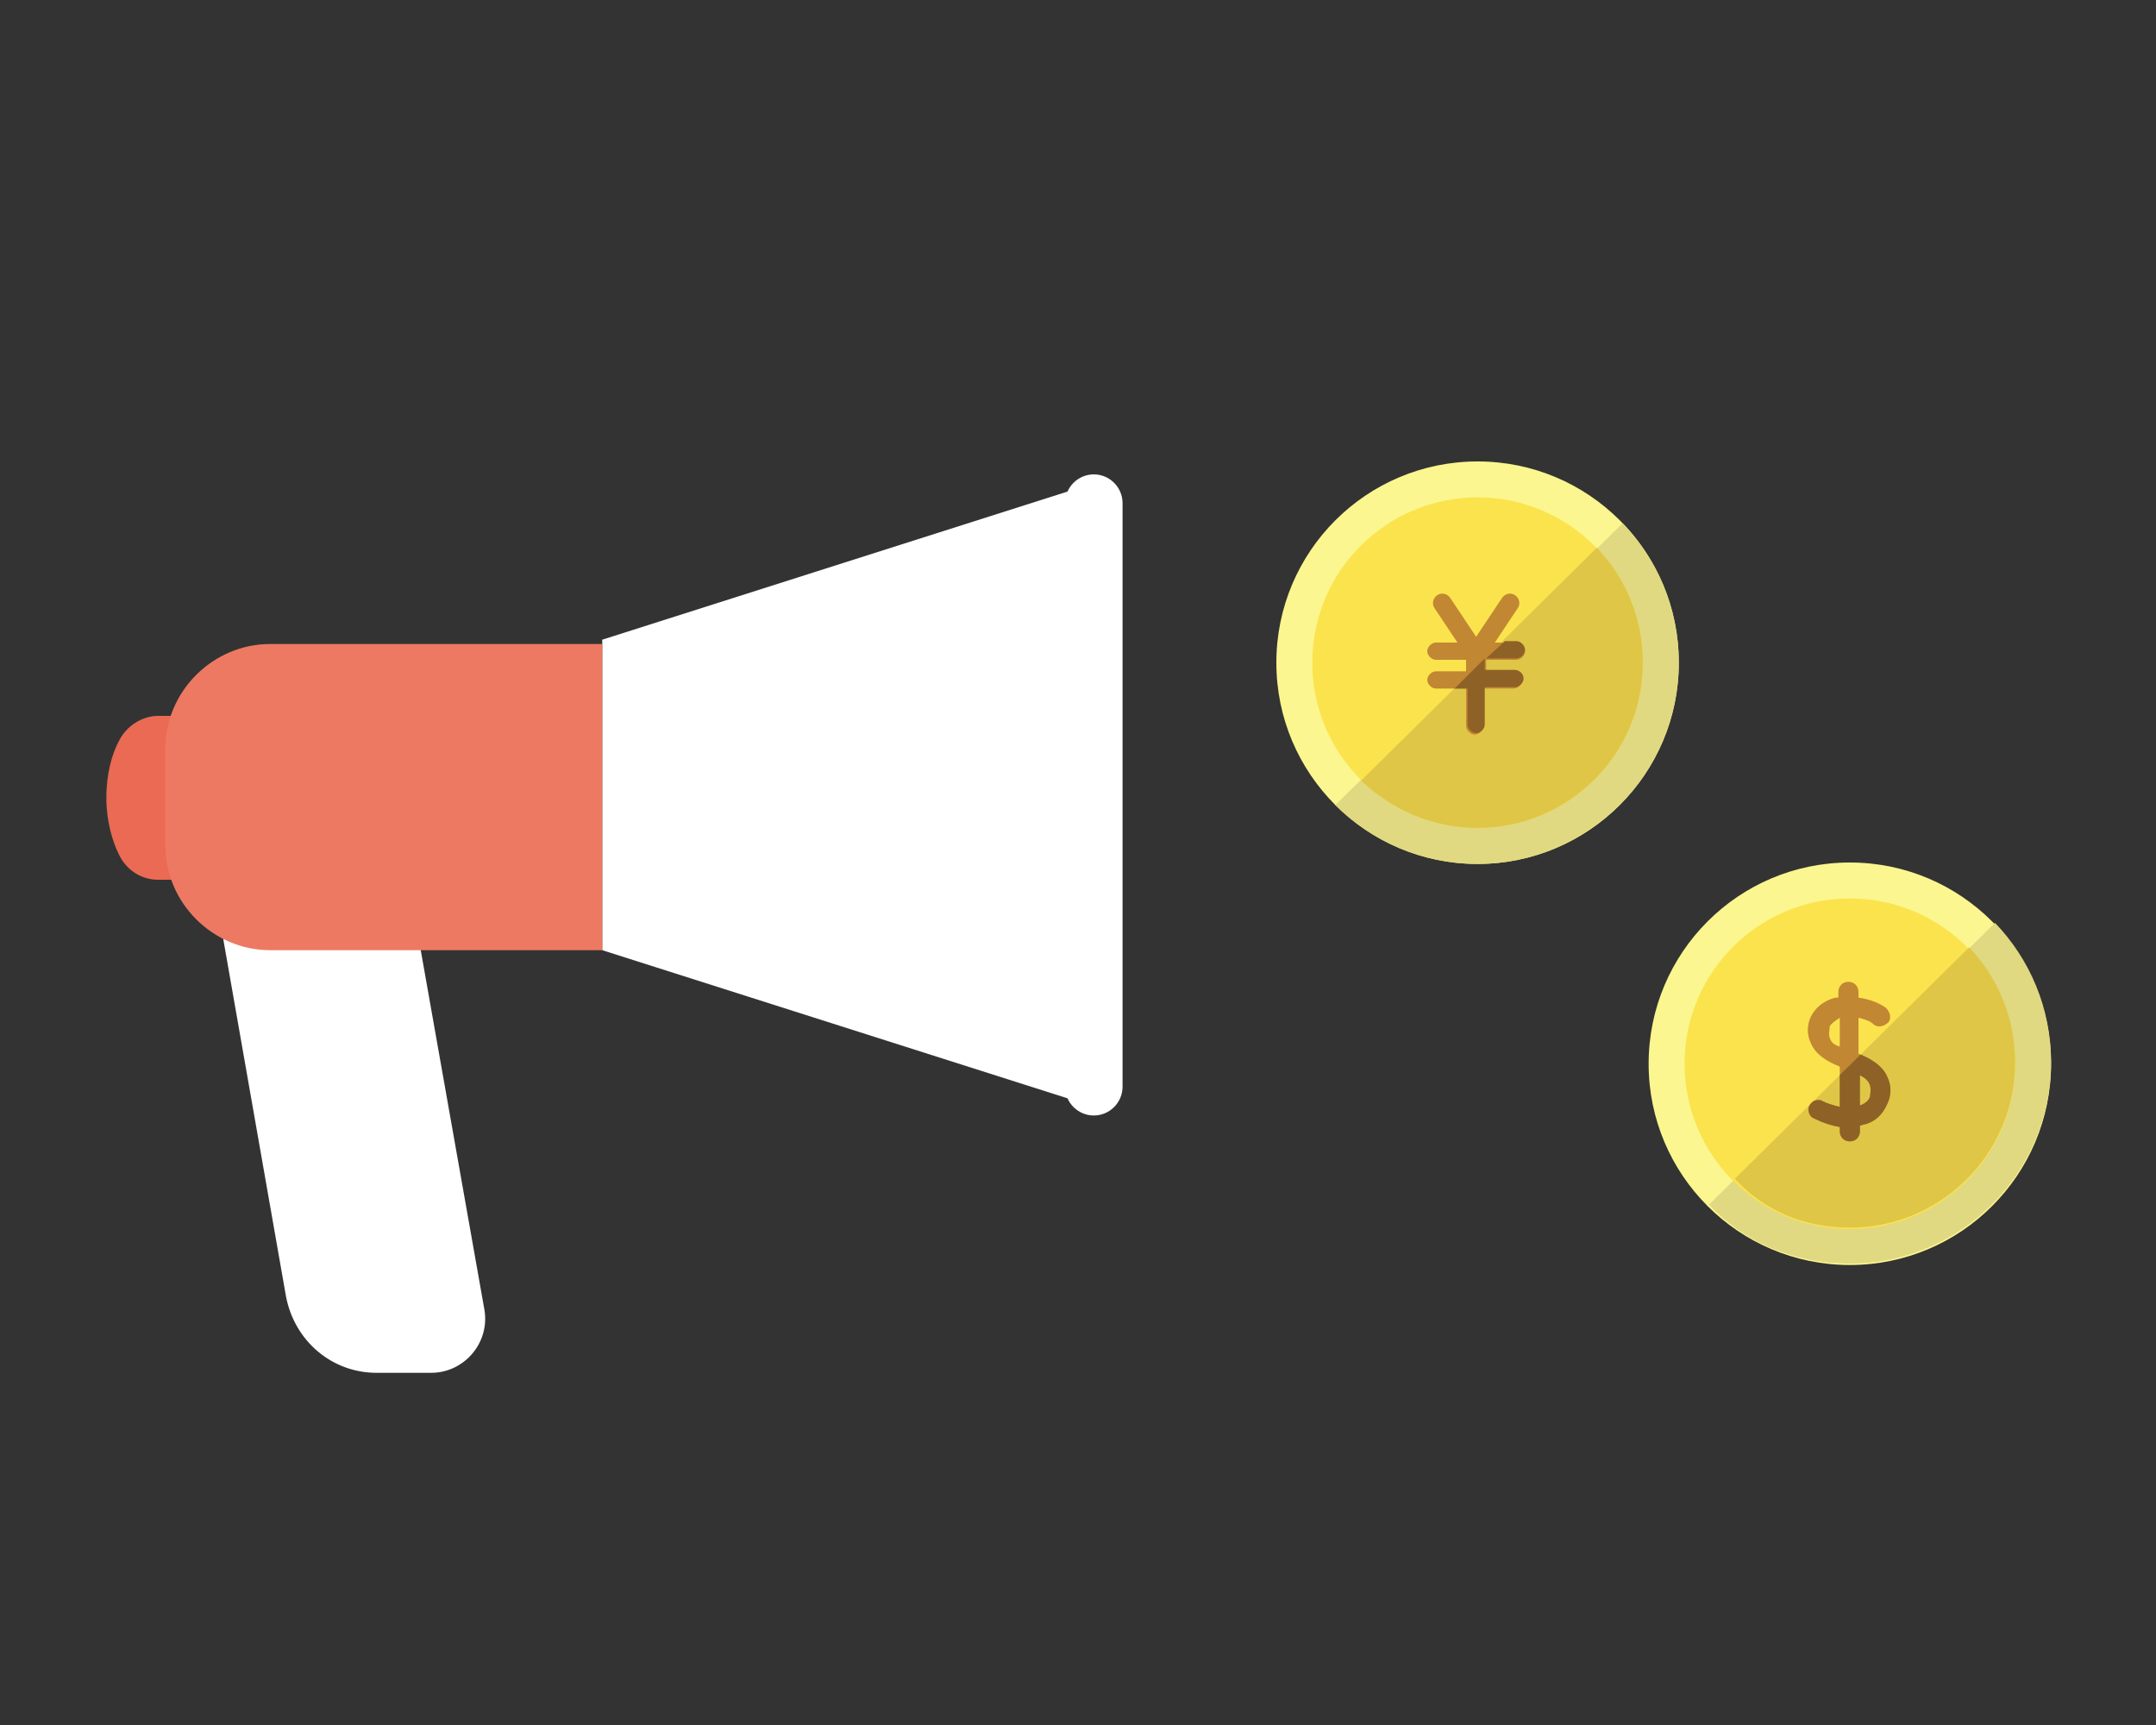 <?xml version="1.0" encoding="utf-8"?>
<!-- Generator: Adobe Illustrator 21.1.0, SVG Export Plug-In . SVG Version: 6.00 Build 0)  -->
<svg version="1.1" xmlns="http://www.w3.org/2000/svg" xmlns:xlink="http://www.w3.org/1999/xlink" x="0px" y="0px" width="150px"
	 height="120px" viewBox="0 0 150 120" style="enable-background:new 0 0 150 120;" xml:space="preserve">
<rect x="0" y="0" width="150" height="120" fill="#333333" stroke="none"/>
<style type="text/css">
	.st0{fill:#E3E5E8;}
	.st1{fill:#DADADA;}
	.st2{fill:#F4F4F4;}
	.st3{opacity:0.2;}
	.st4{clip-path:url(#SVGID_2_);}
	.st5{fill:#CACBCC;}
	.st6{fill:#7C8FA2;}
	.st7{clip-path:url(#SVGID_4_);}
	.st8{fill:#FFFFFF;}
	.st9{fill:#F85051;}
	.st10{fill:#BFBFBF;}
	.st11{fill:#FFF2D9;}
	.st12{fill:#DDF0F2;}
	.st13{fill:none;stroke:#FFFFFF;stroke-miterlimit:10;}
	.st14{fill:none;stroke:#BFBFBF;stroke-linecap:square;stroke-linejoin:round;stroke-miterlimit:10;}
	.st15{fill:none;stroke:#BFBFBF;stroke-linecap:round;stroke-linejoin:round;stroke-miterlimit:10;}
	.st16{fill:#E65D57;}
	.st17{fill:#FBF68F;}
	.st18{fill:none;}
	.st19{fill:#E0D982;}
	.st20{fill:#FBE34D;}
	.st21{fill:#E0C646;}
	.st22{fill:#C18733;}
	.st23{fill:#8E6126;}
	.st24{clip-path:url(#SVGID_6_);fill:#8E6126;}
	.st25{fill:#FBDEA8;}
	.st26{fill:#E5C99C;}
	.st27{fill:#F5F5F5;}
	.st28{fill:#EDEDED;}
	.st29{clip-path:url(#SVGID_8_);fill:#C9AF41;}
	.st30{fill:#FBF77E;}
	.st31{clip-path:url(#SVGID_10_);fill:#E0C646;}
	.st32{clip-path:url(#SVGID_12_);fill:#8E6126;}
	.st33{clip-path:url(#SVGID_14_);fill:#C9AF41;}
	.st34{fill:#C4AB3F;}
	.st35{clip-path:url(#SVGID_16_);fill:#C9AF41;}
	.st36{clip-path:url(#SVGID_18_);fill:#C9AF41;}
	.st37{clip-path:url(#SVGID_20_);fill:#C9AF41;}
	.st38{clip-path:url(#SVGID_22_);fill:#C9AF41;}
	.st39{clip-path:url(#SVGID_24_);fill:#E0C646;}
	.st40{clip-path:url(#SVGID_26_);fill:#8E6126;}
	.st41{clip-path:url(#SVGID_28_);fill:#C9AF41;}
	.st42{clip-path:url(#SVGID_30_);fill:#C9AF41;}
	.st43{clip-path:url(#SVGID_32_);fill:#C9AF41;}
	.st44{clip-path:url(#SVGID_34_);fill:#C9AF41;}
	.st45{clip-path:url(#SVGID_36_);fill:#C9AF41;}
	.st46{clip-path:url(#SVGID_38_);fill:#E0C646;}
	.st47{clip-path:url(#SVGID_40_);fill:#8E6126;}
	.st48{clip-path:url(#SVGID_42_);fill:#C9AF41;}
	.st49{clip-path:url(#SVGID_44_);fill:#C9AF41;}
	.st50{clip-path:url(#SVGID_46_);fill:#C9AF41;}
	.st51{clip-path:url(#SVGID_48_);fill:#C9AF41;}
	.st52{clip-path:url(#SVGID_50_);fill:#C9AF41;}
	.st53{clip-path:url(#SVGID_52_);fill:#E0C646;}
	.st54{clip-path:url(#SVGID_54_);fill:#8E6126;}
	.st55{fill-rule:evenodd;clip-rule:evenodd;fill:#DDF0F2;}
	.st56{fill:#4C95C8;}
	.st57{fill:#333333;}
	.st58{clip-path:url(#SVGID_56_);fill:#C9AF41;}
	.st59{clip-path:url(#SVGID_58_);fill:#C9AF41;}
	.st60{clip-path:url(#SVGID_60_);fill:#C9AF41;}
	.st61{clip-path:url(#SVGID_62_);fill:#C9AF41;}
	.st62{clip-path:url(#SVGID_64_);fill:#C9AF41;}
	.st63{clip-path:url(#SVGID_66_);fill:#C9AF41;}
	.st64{clip-path:url(#SVGID_68_);fill:#E0C646;}
	.st65{clip-path:url(#SVGID_70_);fill:#8E6126;}
	.st66{opacity:0.3;}
	.st67{clip-path:url(#SVGID_72_);fill:#C9AF41;}
	.st68{clip-path:url(#SVGID_74_);fill:#C9AF41;}
	.st69{clip-path:url(#SVGID_76_);fill:#C9AF41;}
	.st70{clip-path:url(#SVGID_78_);fill:#C9AF41;}
	.st71{clip-path:url(#SVGID_80_);fill:#C9AF41;}
	.st72{clip-path:url(#SVGID_82_);fill:#C9AF41;}
	.st73{clip-path:url(#SVGID_84_);fill:#E0C646;}
	.st74{clip-path:url(#SVGID_86_);fill:#8E6126;}
	.st75{clip-path:url(#SVGID_88_);fill:#C9AF41;}
	.st76{clip-path:url(#SVGID_90_);fill:#C9AF41;}
	.st77{clip-path:url(#SVGID_92_);fill:#C9AF41;}
	.st78{clip-path:url(#SVGID_94_);fill:#E0C646;}
	.st79{clip-path:url(#SVGID_96_);fill:#8E6126;}
	.st80{fill-rule:evenodd;clip-rule:evenodd;fill:#E3E5E8;}
	.st81{fill-rule:evenodd;clip-rule:evenodd;fill:#B3E8F4;}
	.st82{fill-rule:evenodd;clip-rule:evenodd;fill:#E8F2F9;}
	.st83{fill:#B3E8F4;}
	.st84{fill-rule:evenodd;clip-rule:evenodd;fill:#4AAECC;}
	.st85{fill-rule:evenodd;clip-rule:evenodd;fill:#3286A0;}
	.st86{fill:#F7ED37;}
	.st87{fill:#EADC32;}
	.st88{fill:#A5A5A5;}
	.st89{fill:#F48C8C;}
	.st90{fill:#DBDBDB;}
	.st91{fill:#DDDDDD;}
	.st92{fill:#B1D2DD;}
	.st93{fill-rule:evenodd;clip-rule:evenodd;fill:#B1D2DD;}
	.st94{fill:#70B8C4;}
	.st95{fill:#AFDCDD;}
	.st96{fill:#3286A0;}
	.st97{fill:#287284;}
	.st98{fill:#C9CACA;}
	.st99{fill-rule:evenodd;clip-rule:evenodd;fill:#C9CACA;}
	.st100{fill-rule:evenodd;clip-rule:evenodd;fill:#EFAA30;}
	.st101{fill-rule:evenodd;clip-rule:evenodd;fill:#FFFFFF;}
	.st102{fill:#F2F8F9;}
	.st103{fill:#4A5556;}
	.st104{fill:#393F3F;}
	.st105{fill:#C8E3FC;}
	.st106{fill:#468CB2;}
	.st107{fill:#F2DE51;}
	.st108{opacity:0.5;fill:#BC9C1D;}
	.st109{fill:#000009;}
	.st110{fill:#666666;}
	.st111{fill:#888888;}
	.st112{fill:#ADADAD;}
	.st113{fill:#E5E5E5;}
	.st114{fill:#EEEEEE;}
	.st115{fill:#0058A0;}
	.st116{fill:#2D96CD;}
	.st117{fill:#C2E4FE;}
	.st118{fill:#D2E2F0;}
	.st119{fill:#EBF4FE;}
	.st120{fill:#E3E5E9;}
	.st121{fill:#F1F2F4;}
	.st122{fill:#7890A4;}
	.st123{fill:#F7AF4A;}
	.st124{fill:#FCF87F;}
	.st125{fill:#78BF69;}
	.st126{fill:#81D2A6;}
	.st127{fill:#FFE402;}
	.st128{fill:#B6D957;}
	.st129{fill:#F7FEEA;}
	.st130{fill:#FBF8E7;}
	.st131{fill:#FF1918;}
	.st132{fill:#FEBBBB;}
	.st133{fill:#FEEEEE;}
	.st134{fill:#ECF8E5;}
	.st135{fill:#DFEBD8;}
	.st136{fill:#EFE3CC;}
	.st137{fill:#E6DAC3;}
	.st138{fill-rule:evenodd;clip-rule:evenodd;fill:#B8BFC1;}
	.st139{fill-rule:evenodd;clip-rule:evenodd;fill:#E2E2DE;}
	.st140{fill-rule:evenodd;clip-rule:evenodd;fill:#EAEAE5;}
	.st141{opacity:0.5;fill-rule:evenodd;clip-rule:evenodd;fill:#E2E2DE;}
	.st142{fill-rule:evenodd;clip-rule:evenodd;fill:#F4F4ED;}
	.st143{fill-rule:evenodd;clip-rule:evenodd;fill:#ED7962;}
	.st144{fill:#878787;}
	.st145{fill:#707070;}
	.st146{fill-rule:evenodd;clip-rule:evenodd;fill:#F2F2F2;}
	.st147{fill-rule:evenodd;clip-rule:evenodd;fill:#C0D7D8;}
	.st148{fill-rule:evenodd;clip-rule:evenodd;fill:#70B8C4;}
	
		.st149{fill-rule:evenodd;clip-rule:evenodd;fill:none;stroke:#0058A0;stroke-width:10.8;stroke-linecap:square;stroke-miterlimit:10;}
	.st150{fill-rule:evenodd;clip-rule:evenodd;fill:#0058A0;}
	.st151{fill:#E65C57;}
	.st152{fill:#AA752E;}
	.st153{fill:#F26A46;}
	.st154{fill:none;stroke:#FFFFFF;stroke-width:3;stroke-linecap:round;stroke-linejoin:round;stroke-miterlimit:10;}
	.st155{fill:#B9C3C9;}
	.st156{clip-path:url(#SVGID_98_);fill:#E0C646;}
	.st157{clip-path:url(#SVGID_98_);fill:#8E6126;}
	.st158{clip-path:url(#SVGID_102_);fill:#E0C646;}
	.st159{clip-path:url(#SVGID_102_);fill:#8E6126;}
	.st160{clip-path:url(#SVGID_106_);fill:#E0C646;}
	.st161{clip-path:url(#SVGID_106_);fill:#8E6126;}
	.st162{clip-path:url(#SVGID_110_);fill:#E0C646;}
	.st163{clip-path:url(#SVGID_110_);fill:#8E6126;}
	.st164{clip-path:url(#SVGID_114_);fill:#E0C646;}
	.st165{clip-path:url(#SVGID_114_);fill:#8E6126;}
	.st166{fill:#EADEBF;}
	.st167{fill:#4EA97D;}
	.st168{fill:#E3D7B6;}
	.st169{fill:#4D937A;}
	.st170{fill:#4CA27A;}
	.st171{fill:#DCDDDD;}
	.st172{clip-path:url(#SVGID_118_);fill:url(#SVGID_119_);}
	.st173{fill:#CC3A3A;}
	.st174{fill:#2856A0;}
	.st175{fill:none;stroke:#E4F2F2;stroke-width:1.4;stroke-linecap:square;stroke-miterlimit:10;}
	.st176{fill:none;stroke:#E65D57;stroke-width:2;stroke-linecap:round;stroke-linejoin:round;stroke-miterlimit:10;}
	.st177{fill:none;stroke:#FFFFFF;stroke-width:2;stroke-miterlimit:10;}
	.st178{fill:#FFE0C7;}
	.st179{fill-rule:evenodd;clip-rule:evenodd;fill:#F26A46;}
	.st180{fill:#FBE34C;}
	.st181{clip-path:url(#SVGID_123_);fill:#F2D64C;}
	.st182{fill:none;stroke:#4AAECC;stroke-width:2;stroke-linecap:round;stroke-linejoin:round;stroke-miterlimit:10;}
	.st183{fill:none;stroke:#E5E5E5;stroke-width:2;stroke-linecap:round;stroke-linejoin:round;stroke-miterlimit:10;}
	.st184{fill:#EA6A54;}
	.st185{fill:#ED7962;}
	.st186{clip-path:url(#SVGID_127_);fill:#8E6126;}
	.st187{fill-rule:evenodd;clip-rule:evenodd;fill:#EEEEEE;}
	.st188{fill:#0058A1;}
	.st189{clip-path:url(#SVGID_129_);fill:url(#SVGID_130_);}
	.st190{fill:#B8BFC1;}
	.st191{clip-path:url(#SVGID_132_);}
	.st192{fill:none;stroke:#FFFFFF;stroke-width:1.5;stroke-miterlimit:10;}
	.st193{fill:none;stroke:#FFFFFF;stroke-width:1.5;stroke-miterlimit:10;stroke-dasharray:4.984,2.991;}
	.st194{fill:none;stroke:#FFFFFF;stroke-width:1.5;stroke-miterlimit:10;stroke-dasharray:4.898,2.939;}
	.st195{fill:#FFAA03;}
	.st196{display:none;clip-path:url(#SVGID_134_);}
	.st197{display:inline;}
	.st198{clip-path:url(#SVGID_137_);fill:url(#SVGID_138_);}
	.st199{display:inline;fill:#FFFFFF;}
	.st200{fill:#F0EBD8;}
	.st201{fill:#D65F54;}
	.st202{fill:#B49E85;}
	.st203{fill:#C3CCD2;}
	.st204{fill:#746858;}
	.st205{fill-rule:evenodd;clip-rule:evenodd;fill:#ADADAD;}
	.st206{fill-rule:evenodd;clip-rule:evenodd;fill:#7890A4;}
	.st207{fill-rule:evenodd;clip-rule:evenodd;fill:#F5F5F5;}
	.st208{fill-rule:evenodd;clip-rule:evenodd;fill:#E65D57;}
	.st209{fill-rule:evenodd;clip-rule:evenodd;fill:#DADADA;}
	.st210{clip-path:url(#SVGID_140_);fill:#8E6126;}
	.st211{clip-path:url(#SVGID_142_);fill:#8E6126;}
	.st212{clip-path:url(#SVGID_144_);fill:#C9AF41;}
	.st213{clip-path:url(#SVGID_146_);fill:#C9AF41;}
	.st214{clip-path:url(#SVGID_148_);fill:#C9AF41;}
	.st215{clip-path:url(#SVGID_150_);fill:#C9AF41;}
	.st216{clip-path:url(#SVGID_152_);fill:#C9AF41;}
	.st217{clip-path:url(#SVGID_154_);fill:#E0C646;}
	.st218{clip-path:url(#SVGID_156_);fill:#8E6126;}
	.st219{clip-path:url(#SVGID_158_);fill:#C9AF41;}
	.st220{clip-path:url(#SVGID_160_);fill:#C9AF41;}
	.st221{clip-path:url(#SVGID_162_);fill:#C9AF41;}
	.st222{clip-path:url(#SVGID_164_);fill:#C9AF41;}
	.st223{clip-path:url(#SVGID_166_);fill:#C9AF41;}
	.st224{clip-path:url(#SVGID_168_);fill:#E0C646;}
	.st225{clip-path:url(#SVGID_170_);fill:#8E6126;}
	.st226{clip-path:url(#SVGID_172_);fill:#C9AF41;}
	.st227{clip-path:url(#SVGID_174_);fill:#C9AF41;}
	.st228{clip-path:url(#SVGID_176_);fill:#C9AF41;}
	.st229{clip-path:url(#SVGID_178_);fill:#C9AF41;}
	.st230{clip-path:url(#SVGID_180_);fill:#C9AF41;}
	.st231{clip-path:url(#SVGID_182_);fill:#E0C646;}
	.st232{clip-path:url(#SVGID_184_);fill:#8E6126;}
	.st233{fill-rule:evenodd;clip-rule:evenodd;fill:none;}
</style>
<g id="txt">
</g>
<g id="design">
	<g>
		<g>
			<path class="st184" d="M16.3,61.2H11c-1.2,0-2.2-0.7-2.7-1.7c-0.5-1-0.9-2.4-0.9-4c0-1.7,0.4-3.1,0.9-4c0.5-1,1.6-1.7,2.7-1.7
				l5.3,0V61.2z"/>
			<path class="st8" d="M30,95.5h-3.8c-3.1,0-5.7-2.2-6.3-5.3L15.3,64h13.6l4.8,27.1C34.1,93.4,32.3,95.5,30,95.5z"/>
			<polygon class="st8" points="75.2,76.7 41.9,66.1 41.9,44.5 75.2,33.9 			"/>
			<path class="st8" d="M76.1,77.6L76.1,77.6c-1.1,0-2-0.9-2-2V35c0-1.1,0.9-2,2-2h0c1.1,0,2,0.9,2,2v40.6
				C78.1,76.7,77.2,77.6,76.1,77.6z"/>
			<path class="st185" d="M41.9,66.1H18.8c-4,0-7.3-3.3-7.3-7.3v-6.7c0-4,3.3-7.3,7.3-7.3h23.1V66.1z"/>
		</g>
		<g>
			<circle class="st17" cx="128.7" cy="74" r="14"/>
			<g>
				<path class="st18" d="M118.8,83.9l19.9-19.6c-2.5-2.6-6.1-4.3-10-4.3c-7.7,0-14,6.3-14,14C114.7,77.8,116.3,81.3,118.8,83.9z"/>
				<path class="st19" d="M128.7,87.9c7.7,0,14-6.3,14-14c0-3.8-1.5-7.2-3.9-9.7l-19.9,19.6C121.3,86.4,124.8,87.9,128.7,87.9z"/>
			</g>
			<circle class="st20" cx="128.7" cy="74" r="11.5"/>
			<g>
				<path class="st21" d="M128.7,85.4c6.3,0,11.5-5.1,11.5-11.5c0-3.1-1.2-5.9-3.2-8l-16.3,16.1C122.7,84.2,125.5,85.4,128.7,85.4z"
					/>
			</g>
			<path class="st22" d="M131.3,74.9c-0.3-0.7-1-1.2-2-1.6v-2.5c0.4,0.1,0.8,0.2,1.1,0.5c0.3,0.2,0.7,0.1,1-0.2
				c0.2-0.3,0.1-0.7-0.2-1c-0.6-0.4-1.2-0.6-1.9-0.7v-0.4c0-0.4-0.3-0.7-0.7-0.7s-0.7,0.3-0.7,0.7v0.4c-0.1,0-0.1,0-0.2,0
				c-0.8,0.2-1.4,0.7-1.7,1.3c-0.3,0.6-0.3,1.3,0,1.9c0.3,0.7,1,1.2,2,1.6V77c-0.4-0.1-0.8-0.2-1.2-0.4c-0.3-0.2-0.8,0-0.9,0.3
				c-0.2,0.3,0,0.8,0.3,0.9c0.6,0.3,1.2,0.5,1.8,0.6v0.3c0,0.4,0.3,0.7,0.7,0.7s0.7-0.3,0.7-0.7v-0.4c0.1,0,0.3-0.1,0.4-0.1
				c0.7-0.2,1.2-0.7,1.5-1.4C131.6,76.2,131.6,75.5,131.3,74.9z M127.3,72.2c-0.1-0.3,0-0.6,0-0.8c0.1-0.2,0.4-0.4,0.7-0.6v2
				C127.6,72.7,127.4,72.5,127.3,72.2z M130.1,76.3c-0.1,0.3-0.4,0.5-0.7,0.6v-2.1c0.4,0.2,0.6,0.4,0.7,0.7
				C130.2,75.8,130.1,76.2,130.1,76.3z"/>
			<g>
				<defs>
					<path id="SVGID_126_" d="M128.7,85.4c6.3,0,11.5-5.1,11.5-11.5c0-3.1-1.2-5.9-3.2-8l-16.3,16.1
						C122.7,84.2,125.5,85.4,128.7,85.4z"/>
				</defs>
				<clipPath id="SVGID_2_">
					<use xlink:href="#SVGID_126_"  style="overflow:visible;"/>
				</clipPath>
				<path style="clip-path:url(#SVGID_2_);fill:#8E6126;" d="M131.3,74.9c-0.3-0.7-1-1.2-2-1.6v-2.5c0.4,0.1,0.8,0.2,1.1,0.5
					c0.3,0.2,0.7,0.1,1-0.2c0.2-0.3,0.1-0.7-0.2-1c-0.6-0.4-1.2-0.6-1.9-0.7v-0.4c0-0.4-0.3-0.7-0.7-0.7s-0.7,0.3-0.7,0.7v0.4
					c-0.1,0-0.1,0-0.2,0c-0.8,0.2-1.4,0.7-1.7,1.3c-0.3,0.6-0.3,1.3,0,1.9c0.3,0.7,1,1.2,2,1.6V77c-0.4-0.1-0.8-0.2-1.2-0.4
					c-0.3-0.2-0.8,0-0.9,0.3c-0.2,0.3,0,0.8,0.3,0.9c0.6,0.3,1.2,0.5,1.8,0.6v0.3c0,0.4,0.3,0.7,0.7,0.7s0.7-0.3,0.7-0.7v-0.4
					c0.1,0,0.3-0.1,0.4-0.1c0.7-0.2,1.2-0.7,1.5-1.4C131.6,76.2,131.6,75.5,131.3,74.9z M127.3,72.2c-0.1-0.3,0-0.6,0-0.8
					c0.1-0.2,0.4-0.4,0.7-0.6v2C127.6,72.7,127.4,72.5,127.3,72.2z M130.1,76.3c-0.1,0.3-0.4,0.5-0.7,0.6v-2.1
					c0.4,0.2,0.6,0.4,0.7,0.7C130.2,75.8,130.1,76.2,130.1,76.3z"/>
			</g>
		</g>
		<g>
			<circle class="st17" cx="102.8" cy="46.1" r="14"/>
			<g>
				<path class="st18" d="M92.9,56l19.9-19.6c-2.5-2.6-6.1-4.3-10-4.3c-7.7,0-14,6.3-14,14C88.8,50,90.4,53.5,92.9,56z"/>
				<path class="st19" d="M102.8,60.1c7.7,0,14-6.3,14-14c0-3.8-1.5-7.2-3.9-9.7L92.9,56C95.4,58.5,98.9,60.1,102.8,60.1z"/>
			</g>
			<circle class="st20" cx="102.8" cy="46.1" r="11.5"/>
			<g>
				<path class="st21" d="M102.8,57.6c6.3,0,11.5-5.1,11.5-11.5c0-3.1-1.2-5.9-3.2-8L94.7,54.3C96.8,56.3,99.6,57.6,102.8,57.6z"/>
			</g>
			<g>
				<path class="st22" d="M105.5,46.7h-2.1v-0.8h2.1c0.3,0,0.6-0.3,0.6-0.6c0-0.3-0.3-0.6-0.6-0.6H104l1.6-2.4
					c0.2-0.3,0.1-0.7-0.2-0.9c-0.3-0.2-0.7-0.1-0.9,0.2l-1.8,2.7l-1.8-2.7c-0.2-0.3-0.6-0.4-0.9-0.2c-0.3,0.2-0.4,0.6-0.2,0.9
					l1.6,2.4h-1.5c-0.3,0-0.6,0.3-0.6,0.6c0,0.3,0.3,0.6,0.6,0.6h2.1v0.8h-2.1c-0.3,0-0.6,0.3-0.6,0.6c0,0.3,0.3,0.6,0.6,0.6h2.1
					v2.6c0,0.3,0.3,0.6,0.6,0.6c0.3,0,0.6-0.3,0.6-0.6v-2.6h2.1c0.3,0,0.6-0.3,0.6-0.6C106.1,46.9,105.8,46.7,105.5,46.7z"/>
				<g>
					<path class="st23" d="M106.1,45.2c0-0.3-0.3-0.6-0.6-0.6h-0.8l-1.3,1.2h2.1C105.8,45.8,106.1,45.5,106.1,45.2z"/>
					<path class="st23" d="M102.1,50.4c0,0.3,0.3,0.6,0.6,0.6c0.3,0,0.6-0.3,0.6-0.6v-2.6h2.1c0.3,0,0.6-0.3,0.6-0.6
						c0-0.3-0.3-0.6-0.6-0.6h-2.1v-0.8l-2.1,2.1h0.9V50.4z"/>
				</g>
			</g>
		</g>
	</g>
</g>
<g id="box_x5F_150_x5F_120">
	<rect x="0" y="0" class="st233" width="150" height="120"/>
</g>
</svg>
